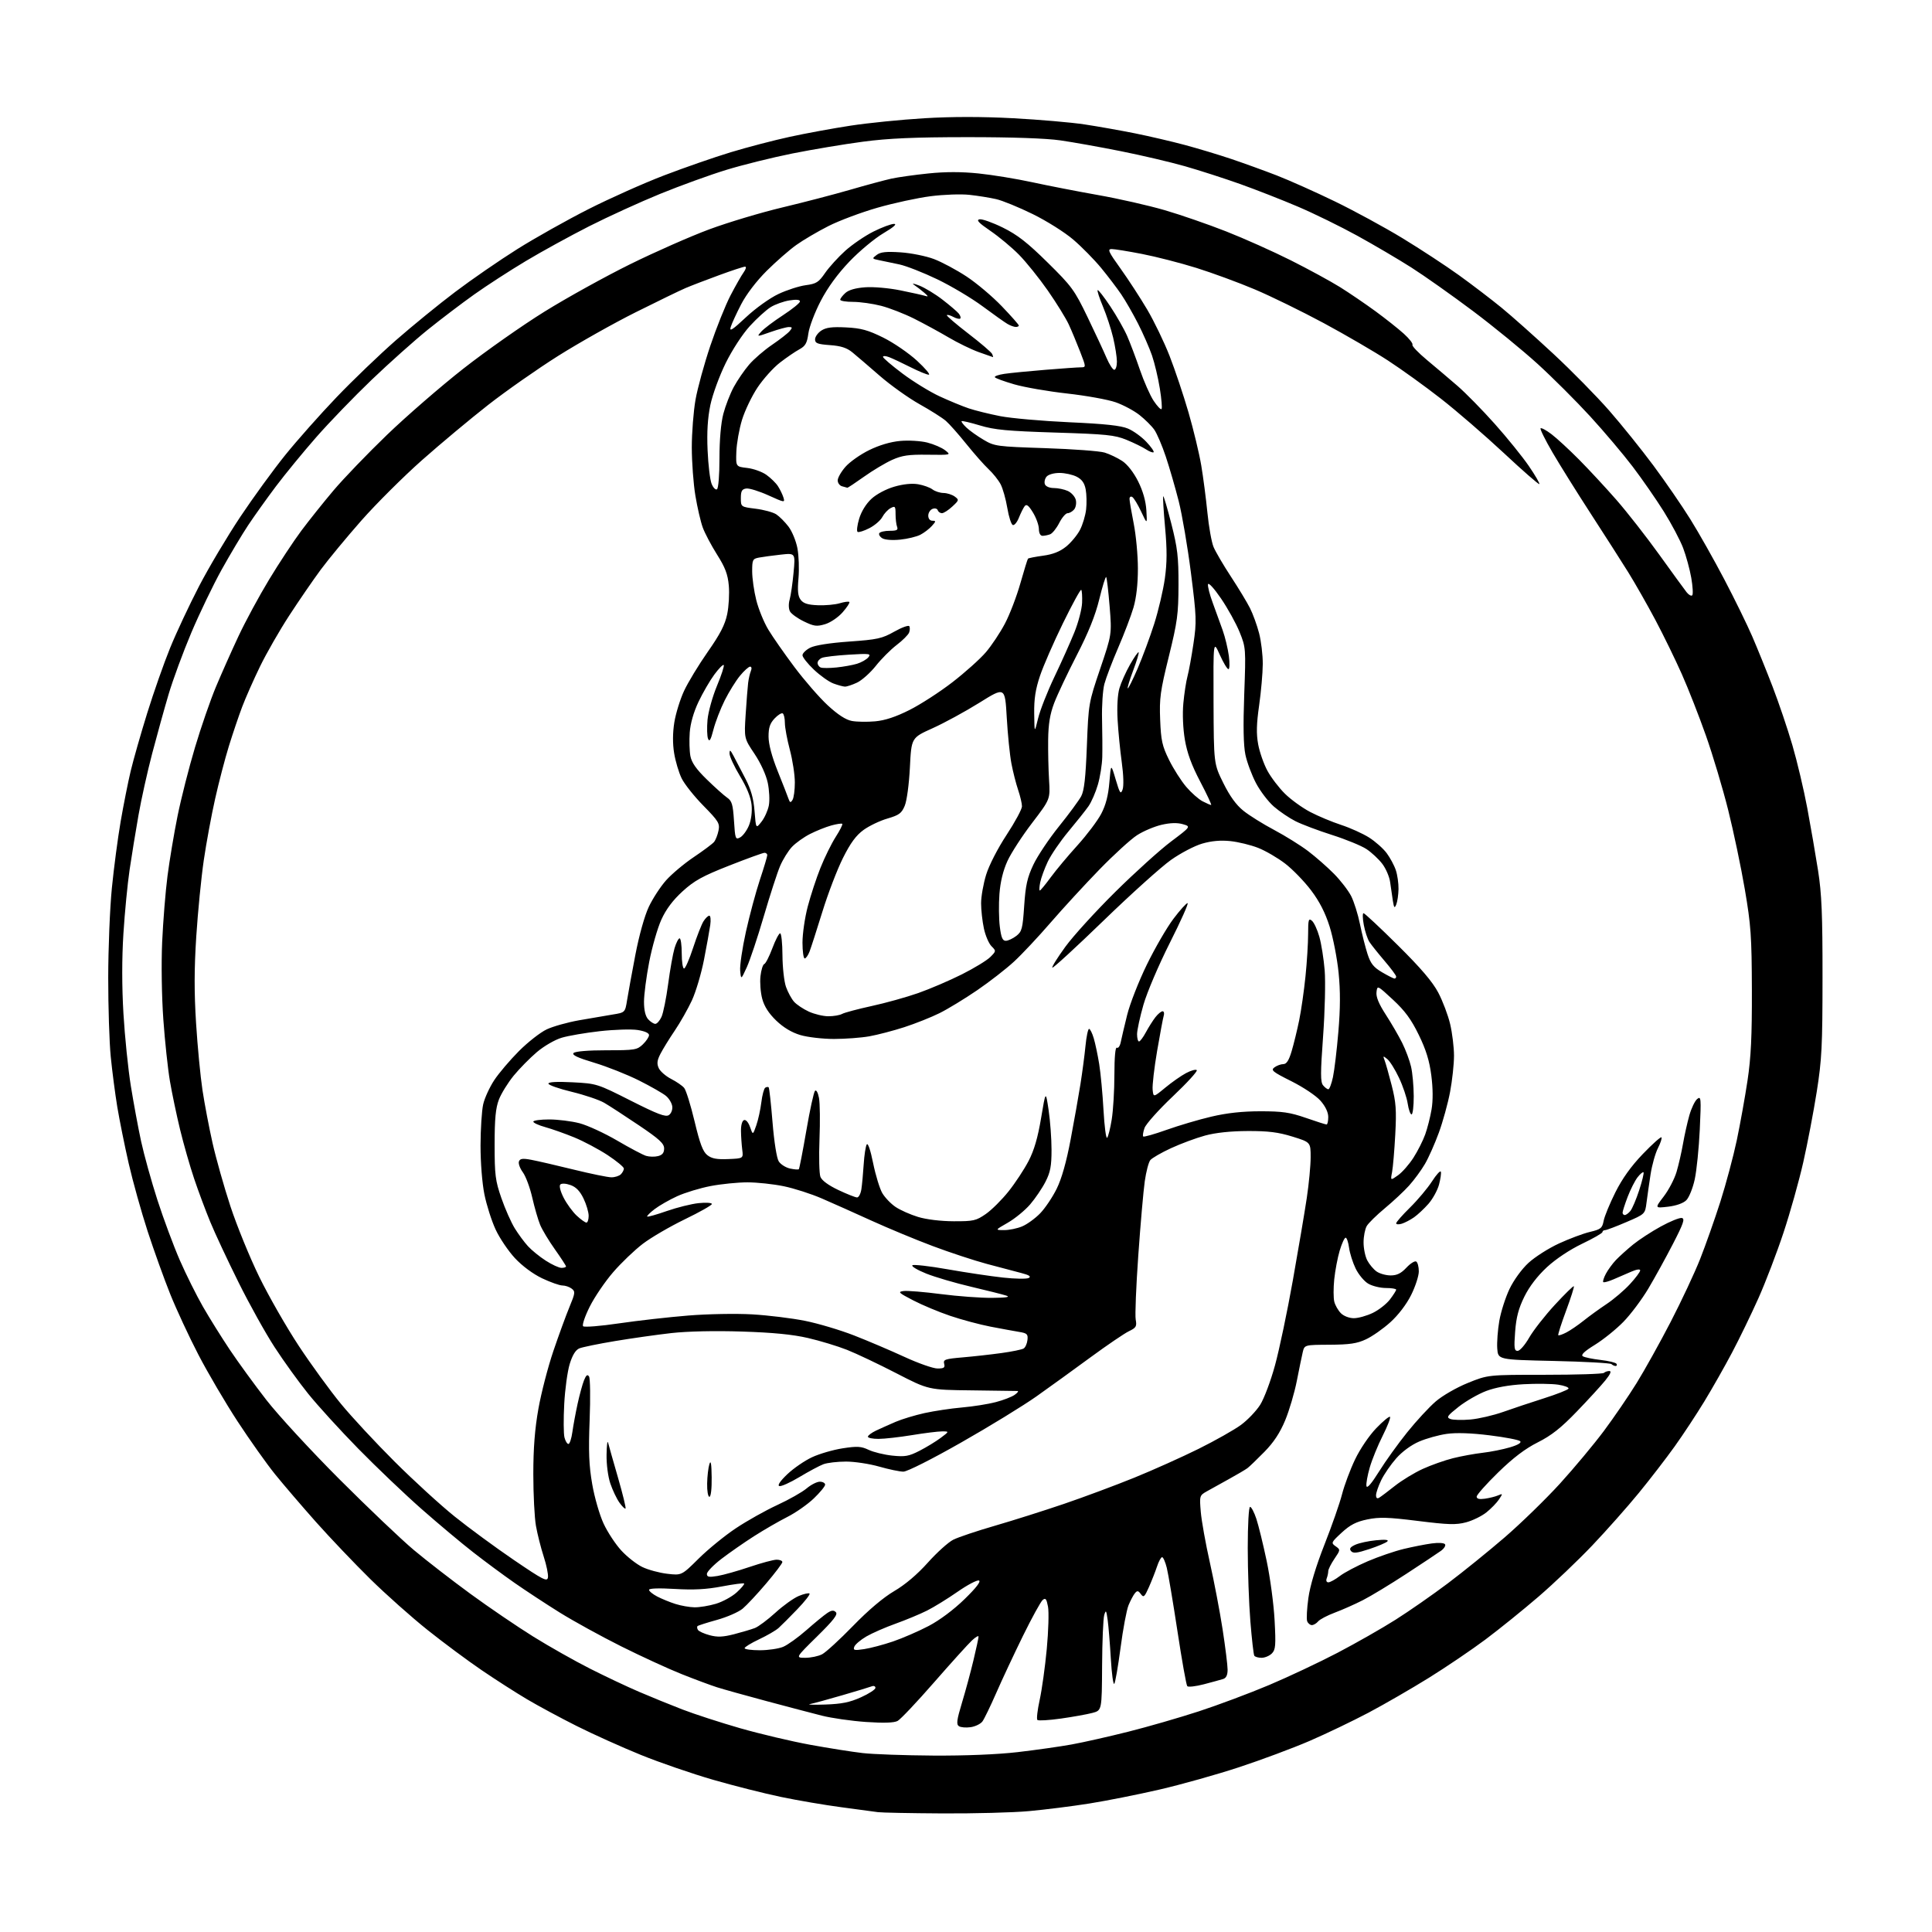 <?xml version="1.0" encoding="UTF-8" standalone="no"?>
<svg 
  version="1.1" 
  xmlns="http://www.w3.org/2000/svg" 
  xmlns:xlink="http://www.w3.org/1999/xlink" 
  xmlns:svg="http://www.w3.org/2000/svg"
  xmlns:rdf="http://www.w3.org/1999/02/22-rdf-syntax-ns#"
  xmlns:cc="http://creativecommons.org/ns#"
  xmlns:dc="http://purl.org/dc/elements/1.1/"
  viewBox="0 0 768 768"
  width="768"
  height="768"
>
<style>svg {background-color: white; }</style>"
<path stroke="none" fill="black" fill-rule="evenodd" d="M374.50,720.86C361.85,720.79 350.38,720.56 349.00,720.36C347.62,720.15 341.10,719.27 334.50,718.41C327.90,717.54 317.10,715.70 310.50,714.32C303.90,712.95 291.75,709.88 283.50,707.50C275.25,705.12 262.34,700.68 254.81,697.63C247.28,694.57 235.81,689.41 229.31,686.15C222.81,682.89 213.90,678.09 209.50,675.48C205.10,672.88 197.00,667.69 191.50,663.94C186.00,660.20 176.32,653.02 170.00,647.98C163.68,642.94 153.40,633.80 147.16,627.66C140.93,621.52 131.22,611.33 125.59,605.00C119.97,598.67 112.64,590.12 109.31,586.00C105.98,581.87 99.30,572.45 94.46,565.06C89.63,557.67 82.62,545.74 78.89,538.56C75.16,531.38 70.12,520.53 67.68,514.46C65.24,508.39 61.20,497.14 58.69,489.46C56.19,481.78 52.80,469.65 51.16,462.50C49.53,455.35 47.49,445.23 46.62,440.00C45.76,434.77 44.60,425.84 44.03,420.14C43.46,414.45 43.01,400.27 43.02,388.64C43.03,377.01 43.68,360.98 44.47,353.00C45.26,345.02 46.83,333.10 47.97,326.50C49.11,319.90 50.90,310.90 51.95,306.50C53.00,302.10 55.95,291.75 58.51,283.50C61.07,275.25 65.18,263.55 67.65,257.50C70.11,251.45 75.29,240.43 79.14,233.00C83.00,225.57 90.36,213.20 95.49,205.50C100.63,197.80 108.70,186.70 113.43,180.84C118.17,174.97 127.32,164.66 133.77,157.92C140.22,151.18 150.83,141.00 157.34,135.29C163.86,129.59 174.49,120.91 180.98,116.02C187.46,111.12 198.56,103.47 205.63,99.03C212.71,94.58 225.47,87.42 234.00,83.10C242.53,78.79 256.03,72.76 264.02,69.71C272.00,66.65 283.92,62.51 290.52,60.51C297.11,58.51 307.68,55.75 314.00,54.38C320.32,53.00 331.18,51.01 338.12,49.95C345.06,48.88 358.21,47.56 367.35,47.01C378.40,46.34 390.25,46.34 402.73,47.00C413.05,47.55 425.84,48.65 431.15,49.46C436.45,50.26 445.45,51.86 451.15,53.00C456.84,54.15 465.77,56.23 471.00,57.63C476.23,59.03 484.55,61.54 489.50,63.21C494.45,64.88 502.55,67.81 507.50,69.73C512.45,71.65 522.80,76.27 530.50,80.00C538.20,83.73 550.35,90.33 557.50,94.68C564.65,99.03 574.77,105.66 580.00,109.43C585.23,113.20 592.81,118.99 596.85,122.29C600.89,125.59 610.17,133.85 617.47,140.64C624.78,147.43 634.78,157.61 639.71,163.25C644.64,168.89 652.54,178.71 657.27,185.08C662.00,191.45 668.59,201.03 671.92,206.38C675.26,211.72 681.33,222.48 685.43,230.30C689.53,238.11 694.53,248.32 696.55,253.00C698.57,257.68 702.22,266.68 704.65,273.00C707.08,279.32 710.62,289.77 712.50,296.22C714.39,302.67 717.05,313.92 718.42,321.22C719.78,328.52 721.71,339.68 722.70,346.00C724.15,355.27 724.50,363.52 724.48,388.50C724.47,415.86 724.20,421.20 722.18,434.00C720.92,441.98 718.51,454.57 716.83,462.00C715.15,469.43 711.62,482.02 708.97,490.00C706.33,497.98 701.85,509.68 699.03,516.00C696.20,522.33 691.49,532.05 688.55,537.61C685.61,543.18 680.63,551.95 677.49,557.11C674.34,562.28 669.04,570.33 665.69,575.00C662.35,579.67 655.94,588.00 651.43,593.50C646.93,599.00 638.62,608.37 632.97,614.32C627.31,620.27 617.69,629.44 611.59,634.69C605.49,639.94 596.00,647.60 590.50,651.72C585.00,655.83 574.87,662.69 568.00,666.96C561.12,671.23 550.32,677.47 544.00,680.82C537.67,684.16 527.10,689.23 520.50,692.08C513.90,694.92 501.30,699.62 492.50,702.51C483.70,705.41 469.52,709.39 461.00,711.36C452.48,713.33 439.88,715.84 433.00,716.93C426.12,718.02 415.32,719.38 409.00,719.95C402.68,720.53 387.15,720.93 374.50,720.86zM371.01,697.87C383.68,697.95 396.47,697.43 404.51,696.50C411.65,695.67 421.32,694.30 426.00,693.45C430.68,692.60 440.80,690.32 448.50,688.38C456.20,686.45 468.80,682.81 476.50,680.30C484.20,677.79 496.80,673.07 504.50,669.82C512.20,666.57 524.46,660.79 531.75,656.98C539.04,653.16 549.39,647.27 554.75,643.87C560.11,640.48 569.45,633.98 575.50,629.43C581.55,624.88 591.77,616.61 598.21,611.06C604.64,605.50 614.51,595.90 620.13,589.73C625.75,583.55 633.60,574.14 637.58,568.81C641.55,563.48 647.40,554.93 650.57,549.81C653.74,544.69 659.83,533.75 664.10,525.50C668.37,517.25 673.64,506.00 675.82,500.50C677.99,495.00 681.61,484.75 683.86,477.72C686.10,470.68 689.05,459.66 690.41,453.22C691.76,446.77 693.68,436.10 694.67,429.50C696.05,420.34 696.45,411.81 696.40,393.50C696.33,372.15 696.02,367.73 693.59,353.50C692.09,344.70 689.11,330.51 686.97,321.96C684.83,313.41 680.86,300.14 678.15,292.46C675.44,284.78 671.13,273.77 668.56,268.00C666.00,262.23 661.28,252.55 658.07,246.50C654.86,240.45 649.99,231.90 647.26,227.50C644.52,223.10 637.83,212.64 632.39,204.26C626.95,195.88 620.11,184.92 617.18,179.91C614.26,174.90 612.11,170.56 612.40,170.26C612.70,169.96 614.65,171.01 616.72,172.58C618.80,174.15 623.73,178.70 627.68,182.68C631.63,186.66 638.32,193.88 642.55,198.71C646.78,203.55 654.45,213.35 659.59,220.50C664.73,227.65 669.62,234.37 670.46,235.43C671.29,236.49 672.30,237.04 672.69,236.65C673.08,236.26 672.90,233.14 672.31,229.72C671.71,226.30 670.25,220.95 669.07,217.84C667.89,214.73 664.44,208.21 661.39,203.34C658.35,198.48 652.78,190.45 649.02,185.50C645.26,180.55 637.65,171.55 632.11,165.50C626.56,159.45 617.19,150.09 611.26,144.69C605.34,139.30 593.75,129.82 585.50,123.63C577.25,117.44 566.23,109.65 561.00,106.32C555.77,103.00 546.10,97.31 539.50,93.68C532.90,90.05 522.33,84.87 516.00,82.17C509.68,79.47 499.32,75.42 493.00,73.16C486.68,70.91 476.77,67.72 471.00,66.07C465.23,64.43 453.75,61.73 445.50,60.09C437.25,58.44 426.45,56.51 421.50,55.80C415.80,54.98 402.24,54.51 384.50,54.52C363.41,54.53 353.17,54.98 343.00,56.33C335.57,57.31 322.98,59.42 315.00,61.01C307.02,62.61 295.20,65.54 288.72,67.53C282.24,69.51 270.39,73.81 262.38,77.08C254.37,80.35 241.67,86.15 234.16,89.96C226.65,93.78 215.32,99.99 209.00,103.78C202.68,107.56 193.46,113.53 188.51,117.05C183.57,120.56 175.25,126.88 170.01,131.10C164.78,135.32 154.78,144.25 147.78,150.94C140.79,157.64 130.85,167.93 125.70,173.81C120.54,179.69 113.33,188.49 109.66,193.36C106.00,198.24 101.02,205.21 98.60,208.86C96.18,212.51 91.45,220.44 88.09,226.48C84.74,232.53 79.32,243.78 76.06,251.48C72.80,259.19 68.73,270.23 67.02,276.00C65.31,281.77 62.38,292.35 60.50,299.50C58.62,306.65 56.17,317.68 55.06,324.00C53.94,330.32 52.36,340.07 51.53,345.66C50.70,351.25 49.59,362.69 49.06,371.10C48.43,380.98 48.44,392.22 49.07,402.94C49.61,412.05 50.93,425.01 52.02,431.75C53.11,438.49 54.94,448.38 56.10,453.73C57.26,459.08 60.17,469.55 62.57,477.01C64.98,484.47 68.99,495.25 71.48,500.96C73.98,506.67 78.12,514.98 80.67,519.42C83.22,523.87 88.02,531.55 91.32,536.50C94.63,541.45 101.18,550.45 105.88,556.50C110.58,562.55 123.67,576.75 134.96,588.05C146.26,599.35 159.55,612.00 164.51,616.16C169.47,620.32 179.58,628.15 186.98,633.56C194.38,638.97 205.64,646.62 211.98,650.57C218.33,654.52 228.50,660.26 234.59,663.34C240.68,666.42 249.45,670.56 254.08,672.54C258.71,674.53 266.42,677.67 271.21,679.52C275.99,681.37 286.34,684.73 294.20,686.99C302.06,689.24 314.56,692.20 321.99,693.56C329.42,694.92 338.88,696.41 343.00,696.88C347.12,697.35 359.73,697.80 371.01,697.87zM385.86,686.58C384.01,686.85 381.90,686.67 381.17,686.18C380.10,685.46 380.33,683.70 382.39,676.89C383.79,672.28 385.85,664.67 386.96,660.00C388.08,655.33 388.99,651.08 388.99,650.58C389.00,650.07 387.82,650.74 386.39,652.08C384.95,653.41 378.17,660.91 371.33,668.74C364.49,676.58 357.96,683.49 356.81,684.10C355.39,684.86 351.35,684.99 344.24,684.51C338.47,684.11 330.55,682.98 326.63,681.98C322.71,680.99 312.75,678.37 304.50,676.16C296.25,673.95 287.48,671.50 285.00,670.71C282.52,669.92 276.23,667.58 271.00,665.50C265.77,663.42 254.97,658.46 247.00,654.48C239.03,650.50 228.00,644.43 222.50,641.01C217.00,637.58 208.90,632.26 204.50,629.19C200.10,626.12 192.71,620.66 188.09,617.05C183.46,613.45 174.23,605.72 167.59,599.87C160.94,594.02 149.61,583.22 142.41,575.87C135.21,568.52 126.25,558.69 122.50,554.02C118.74,549.36 112.74,541.04 109.16,535.52C105.57,530.01 99.12,518.42 94.83,509.77C90.53,501.12 85.47,490.32 83.60,485.77C81.72,481.22 78.82,473.45 77.16,468.50C75.49,463.55 72.98,454.77 71.58,449.00C70.18,443.23 68.37,434.58 67.55,429.78C66.73,424.99 65.55,413.96 64.93,405.28C64.28,396.22 64.08,383.11 64.46,374.50C64.83,366.25 65.78,354.43 66.58,348.24C67.38,342.04 69.18,331.28 70.59,324.32C72.00,317.36 75.12,305.10 77.52,297.08C79.91,289.06 83.66,278.23 85.85,273.00C88.04,267.77 92.07,258.72 94.81,252.88C97.55,247.03 103.02,236.91 106.98,230.38C110.93,223.84 116.69,215.12 119.76,211.00C122.84,206.88 128.61,199.65 132.59,194.94C136.57,190.23 146.14,180.28 153.86,172.84C161.59,165.40 175.25,153.56 184.21,146.53C193.18,139.50 207.71,129.29 216.51,123.84C225.30,118.38 240.60,109.92 250.50,105.03C260.40,100.15 274.57,93.90 282.00,91.15C289.43,88.40 302.48,84.49 311.00,82.46C319.52,80.43 331.68,77.26 338.00,75.42C344.32,73.58 351.66,71.61 354.30,71.02C356.95,70.44 363.58,69.51 369.05,68.95C375.83,68.25 382.18,68.25 388.98,68.95C394.47,69.51 404.03,71.08 410.23,72.42C416.43,73.77 428.23,76.07 436.47,77.53C444.70,78.98 456.62,81.69 462.97,83.54C469.31,85.39 480.33,89.20 487.46,92.01C494.58,94.81 506.14,99.98 513.13,103.49C520.12,107.00 528.91,111.79 532.67,114.13C536.43,116.48 542.77,120.80 546.78,123.73C550.78,126.66 555.84,130.67 558.02,132.64C560.20,134.61 561.75,136.59 561.47,137.05C561.18,137.51 563.78,140.23 567.23,143.10C570.68,145.97 576.15,150.61 579.39,153.41C582.62,156.21 589.29,163.00 594.19,168.50C599.10,174.00 605.19,181.53 607.73,185.24C610.27,188.95 612.15,192.19 611.91,192.43C611.67,192.67 605.30,187.11 597.77,180.07C590.23,173.04 578.99,163.32 572.78,158.48C566.58,153.63 557.10,146.80 551.72,143.30C546.34,139.79 534.86,133.11 526.22,128.45C517.57,123.80 505.24,117.76 498.82,115.05C492.39,112.33 481.93,108.49 475.58,106.50C469.22,104.52 459.50,102.02 453.97,100.95C448.45,99.88 443.01,99.00 441.89,99.00C440.14,99.00 440.64,100.10 445.42,106.75C448.47,111.01 453.24,118.33 456.00,123.00C458.76,127.67 462.78,136.00 464.93,141.50C467.08,147.00 470.47,157.11 472.46,163.98C474.45,170.84 476.72,180.29 477.51,184.98C478.30,189.66 479.40,198.12 479.96,203.76C480.52,209.40 481.62,215.56 482.41,217.44C483.20,219.32 486.29,224.61 489.29,229.18C492.29,233.76 495.71,239.40 496.88,241.72C498.05,244.04 499.68,248.52 500.50,251.68C501.33,254.84 501.99,260.36 501.97,263.96C501.95,267.56 501.30,274.94 500.53,280.37C499.47,287.77 499.37,291.66 500.14,295.87C500.71,298.97 502.36,303.69 503.81,306.37C505.27,309.06 508.40,313.17 510.78,315.51C513.16,317.86 517.67,321.12 520.80,322.76C523.94,324.41 529.47,326.72 533.11,327.91C536.74,329.10 541.75,331.36 544.23,332.93C546.71,334.50 549.86,337.30 551.23,339.14C552.60,340.99 554.24,344.03 554.86,345.90C555.49,347.77 555.97,351.14 555.93,353.40C555.89,355.65 555.49,358.40 555.05,359.50C554.36,361.20 554.15,360.98 553.67,358.00C553.36,356.07 552.88,352.77 552.60,350.66C552.32,348.54 550.91,345.26 549.47,343.37C548.02,341.47 545.19,338.84 543.17,337.51C541.15,336.18 535.00,333.66 529.50,331.91C524.00,330.16 517.48,327.70 515.00,326.45C512.52,325.20 508.67,322.60 506.43,320.66C504.19,318.73 500.98,314.53 499.29,311.33C497.60,308.12 495.70,303.03 495.07,300.02C494.29,296.28 494.14,288.62 494.60,276.02C495.27,257.79 495.24,257.40 492.77,251.29C491.39,247.87 488.06,241.85 485.38,237.92C482.60,233.85 480.37,231.42 480.20,232.27C480.03,233.09 480.88,236.40 482.08,239.63C483.27,242.86 485.05,247.75 486.02,250.50C487.00,253.25 488.11,257.86 488.49,260.75C488.87,263.64 488.80,266.00 488.32,266.00C487.84,266.00 486.29,263.41 484.87,260.25C482.30,254.50 482.30,254.50 482.40,279.05C482.50,303.61 482.50,303.61 486.29,311.27C488.87,316.49 491.41,320.00 494.29,322.30C496.60,324.16 502.10,327.59 506.50,329.92C510.90,332.26 516.97,336.04 520.00,338.33C523.02,340.63 527.65,344.68 530.28,347.35C532.91,350.01 535.98,354.00 537.11,356.21C538.23,358.42 539.81,363.43 540.61,367.36C541.41,371.29 542.77,376.64 543.62,379.26C544.86,383.07 546.01,384.51 549.42,386.51C551.76,387.88 553.97,389.00 554.34,389.00C554.70,389.00 555.00,388.64 555.00,388.19C555.00,387.74 552.92,384.94 550.37,381.96C547.82,378.97 545.12,375.59 544.37,374.45C543.62,373.30 542.61,370.26 542.13,367.68C541.65,365.11 541.60,363.00 542.02,363.00C542.44,363.00 548.58,368.74 555.65,375.75C564.81,384.82 569.45,390.26 571.74,394.59C573.50,397.94 575.63,403.57 576.46,407.09C577.29,410.62 577.98,416.26 577.99,419.64C577.99,423.02 577.29,429.50 576.43,434.05C575.57,438.60 573.56,445.90 571.96,450.27C570.36,454.65 567.87,460.26 566.41,462.74C564.96,465.22 562.13,469.07 560.13,471.29C558.14,473.51 553.80,477.56 550.50,480.30C547.20,483.04 543.95,486.23 543.29,487.39C542.62,488.55 542.05,491.43 542.04,493.80C542.02,496.16 542.67,499.40 543.49,500.99C544.32,502.58 545.99,504.58 547.22,505.44C548.44,506.30 550.96,507.00 552.82,507.00C555.30,507.00 556.96,506.18 559.07,503.92C560.65,502.23 562.41,501.13 562.97,501.48C563.54,501.83 564.00,503.59 564.00,505.40C564.00,507.20 562.62,511.43 560.94,514.80C559.10,518.50 555.83,522.78 552.69,525.61C549.84,528.19 545.48,531.25 543.00,532.40C539.41,534.08 536.49,534.51 528.52,534.55C518.55,534.60 518.55,534.60 517.85,537.55C517.47,539.17 516.41,544.33 515.49,549.00C514.57,553.67 512.50,560.70 510.88,564.60C508.83,569.54 506.33,573.35 502.65,577.10C499.74,580.07 496.69,583.00 495.87,583.62C495.04,584.23 491.70,586.20 488.43,588.00C485.17,589.79 481.21,591.99 479.64,592.88C476.85,594.46 476.79,594.65 477.33,601.00C477.63,604.58 479.26,613.65 480.95,621.17C482.63,628.68 484.91,640.61 486.00,647.67C487.09,654.73 487.98,661.93 487.99,663.68C488.00,665.86 487.44,667.04 486.22,667.43C485.24,667.74 481.79,668.68 478.55,669.53C475.31,670.37 472.35,670.71 471.96,670.28C471.57,669.85 469.82,660.05 468.07,648.50C466.31,636.95 464.40,625.59 463.82,623.25C463.24,620.91 462.40,619.00 461.96,619.00C461.52,619.00 460.61,620.66 459.94,622.69C459.27,624.72 457.82,628.40 456.73,630.87C454.97,634.85 454.60,635.17 453.50,633.67C452.48,632.28 452.07,632.21 451.15,633.32C450.54,634.05 449.40,636.19 448.62,638.08C447.84,639.96 446.41,647.58 445.44,655.00C444.46,662.42 443.34,668.88 442.94,669.35C442.53,669.81 441.92,665.31 441.57,659.35C441.22,653.38 440.66,646.48 440.32,644.00C439.77,640.05 439.61,639.81 438.95,642.00C438.54,643.38 438.15,652.47 438.10,662.21C438.00,679.92 438.00,679.92 434.25,680.91C432.19,681.46 426.58,682.47 421.78,683.15C416.98,683.83 412.75,684.08 412.37,683.71C412.00,683.33 412.41,679.74 413.29,675.73C414.17,671.71 415.44,662.60 416.11,655.47C416.77,648.33 417.00,640.78 416.60,638.68C416.01,635.55 415.63,635.07 414.49,636.01C413.72,636.65 410.18,643.09 406.62,650.33C403.07,657.58 398.29,667.77 396.01,673.00C393.72,678.23 391.26,683.31 390.53,684.30C389.81,685.28 387.70,686.31 385.86,686.58zM328.00,677.58C334.58,677.36 337.80,676.71 342.25,674.70C345.41,673.28 348.00,671.59 348.00,670.95C348.00,670.31 347.36,670.03 346.57,670.33C345.79,670.64 340.50,672.24 334.82,673.89C329.14,675.55 323.38,677.12 322.00,677.39C320.62,677.65 323.32,677.74 328.00,677.58zM320.14,659.00C322.32,659.00 325.31,658.37 326.80,657.60C328.28,656.83 333.82,651.75 339.11,646.31C345.21,640.03 351.18,634.99 355.49,632.47C359.82,629.94 364.62,625.87 368.82,621.18C372.43,617.14 376.99,613.04 378.94,612.06C380.90,611.07 388.35,608.57 395.50,606.50C402.65,604.43 414.99,600.52 422.93,597.82C430.86,595.12 443.46,590.42 450.93,587.39C458.39,584.36 469.90,579.19 476.50,575.92C483.10,572.64 490.66,568.37 493.30,566.43C495.94,564.49 499.37,560.90 500.93,558.45C502.48,556.01 505.14,548.94 506.83,542.75C508.53,536.56 511.72,521.37 513.92,508.99C516.12,496.61 518.62,481.88 519.46,476.25C520.31,470.62 521.00,463.32 521.00,460.04C521.00,454.06 521.00,454.06 513.75,451.81C508.12,450.07 504.15,449.57 496.00,449.60C489.19,449.63 483.21,450.26 479.00,451.41C475.43,452.38 469.35,454.64 465.50,456.42C461.65,458.20 457.95,460.33 457.27,461.16C456.59,461.98 455.60,465.77 455.06,469.58C454.52,473.38 453.36,486.62 452.49,499.00C451.61,511.38 451.15,522.88 451.46,524.56C451.95,527.26 451.64,527.80 448.76,529.18C446.97,530.04 440.10,534.71 433.50,539.55C426.90,544.40 417.23,551.39 412.00,555.09C406.77,558.78 393.33,567.03 382.11,573.40C370.43,580.05 360.61,585.00 359.11,585.00C357.67,585.00 353.35,584.10 349.50,583.00C345.65,581.90 339.72,581.00 336.32,581.00C332.91,581.00 328.86,581.47 327.32,582.05C325.77,582.63 321.48,584.93 317.78,587.15C314.09,589.37 310.49,590.98 309.78,590.73C308.97,590.44 310.16,588.70 313.00,586.00C315.48,583.65 319.89,580.62 322.82,579.26C325.74,577.90 331.21,576.31 334.97,575.73C340.77,574.83 342.33,574.93 345.31,576.34C347.25,577.26 351.48,578.29 354.71,578.63C359.77,579.16 361.28,578.89 365.54,576.70C368.27,575.30 372.05,573.00 373.94,571.58C377.39,569.00 377.39,569.00 374.44,569.00C372.82,569.01 367.45,569.67 362.50,570.49C357.55,571.30 351.59,571.97 349.25,571.98C346.91,571.99 345.00,571.60 345.00,571.11C345.00,570.63 346.46,569.53 348.25,568.68C350.04,567.84 353.54,566.27 356.03,565.20C358.52,564.13 363.69,562.57 367.53,561.72C371.36,560.88 378.07,559.87 382.43,559.49C386.80,559.11 392.80,558.16 395.78,557.38C398.76,556.61 402.16,555.30 403.32,554.49C404.49,553.67 405.01,552.98 404.47,552.94C403.94,552.91 395.76,552.80 386.31,552.69C369.12,552.50 369.12,552.50 356.31,545.89C349.26,542.25 340.43,538.06 336.69,536.58C332.94,535.10 325.96,532.98 321.19,531.88C315.11,530.47 307.23,529.70 294.95,529.31C284.20,528.96 273.36,529.20 266.95,529.91C261.20,530.56 251.10,531.99 244.50,533.09C237.90,534.19 231.51,535.50 230.30,536.00C228.82,536.62 227.57,538.63 226.47,542.20C225.58,545.12 224.59,552.29 224.29,558.14C223.98,563.99 224.02,569.95 224.38,571.39C224.74,572.82 225.45,574.00 225.96,574.00C226.46,574.00 227.17,571.86 227.53,569.25C227.89,566.64 228.83,561.58 229.61,558.00C230.39,554.42 231.54,550.23 232.16,548.68C233.00,546.60 233.52,546.21 234.15,547.18C234.63,547.91 234.73,555.70 234.39,564.50C233.90,577.09 234.12,582.52 235.42,590.00C236.32,595.23 238.36,602.28 239.95,605.68C241.53,609.08 244.70,613.89 247.00,616.38C249.29,618.87 253.04,621.81 255.33,622.91C257.62,624.02 262.08,625.23 265.23,625.60C270.96,626.27 270.96,626.27 277.73,619.56C281.45,615.87 288.10,610.45 292.50,607.52C296.90,604.58 304.32,600.42 309.00,598.26C313.68,596.10 318.91,593.13 320.64,591.67C322.37,590.20 324.74,589.00 325.89,589.00C327.05,589.00 328.00,589.53 328.00,590.17C328.00,590.82 325.97,593.29 323.49,595.66C321.02,598.03 316.27,601.35 312.94,603.03C309.61,604.71 303.65,608.16 299.69,610.69C295.74,613.22 289.91,617.28 286.75,619.70C283.59,622.13 281.00,624.81 281.00,625.65C281.00,626.89 281.79,627.04 285.25,626.47C287.59,626.08 293.32,624.46 297.99,622.88C302.66,621.30 307.50,620.00 308.74,620.00C309.98,620.00 311.00,620.43 311.00,620.94C311.00,621.46 308.11,625.29 304.58,629.44C301.06,633.59 296.86,638.09 295.25,639.44C293.64,640.80 289.04,642.81 285.02,643.93C281.00,645.04 277.51,646.16 277.26,646.41C277.01,646.66 277.09,647.33 277.44,647.91C277.80,648.48 279.88,649.43 282.08,650.02C285.17,650.85 287.37,650.76 291.79,649.63C294.93,648.82 298.65,647.71 300.07,647.17C301.48,646.63 305.14,643.89 308.22,641.09C311.29,638.28 315.47,635.28 317.51,634.43C319.55,633.58 321.48,633.15 321.80,633.47C322.12,633.79 319.93,636.59 316.94,639.70C313.95,642.81 310.60,646.16 309.50,647.15C308.40,648.14 304.91,650.16 301.75,651.65C298.59,653.14 296.00,654.72 296.00,655.18C296.00,655.63 298.71,656.00 302.03,656.00C305.35,656.00 309.52,655.39 311.31,654.64C313.09,653.90 317.24,650.92 320.53,648.03C323.81,645.14 327.54,642.08 328.80,641.24C330.55,640.07 331.38,639.98 332.26,640.86C333.15,641.75 331.35,644.07 324.80,650.51C316.18,659.00 316.18,659.00 320.14,659.00zM501.49,659.00C500.18,659.00 498.88,658.62 498.60,658.16C498.31,657.70 497.61,651.56 497.04,644.51C496.47,637.47 496.00,624.35 496.00,615.35C496.00,606.07 496.40,599.00 496.92,599.00C497.43,599.00 498.55,601.14 499.42,603.75C500.28,606.36 502.13,613.90 503.52,620.50C504.91,627.10 506.33,637.69 506.67,644.04C507.21,654.12 507.07,655.79 505.57,657.29C504.63,658.23 502.79,659.00 501.49,659.00zM343.50,655.55C345.98,655.18 351.15,653.81 354.98,652.51C358.81,651.20 365.20,648.43 369.18,646.34C373.58,644.03 379.17,639.84 383.45,635.66C388.07,631.16 390.03,628.61 389.15,628.28C388.41,628.00 384.59,630.01 380.65,632.75C376.72,635.49 371.25,638.86 368.50,640.24C365.75,641.62 360.12,643.96 356.00,645.44C351.88,646.91 346.64,649.21 344.37,650.53C342.09,651.86 339.95,653.69 339.60,654.59C339.06,656.02 339.56,656.14 343.50,655.55zM521.48,646.00C520.79,646.00 519.95,645.31 519.62,644.46C519.30,643.61 519.51,639.46 520.10,635.23C520.78,630.32 523.10,622.64 526.49,614.01C529.42,606.58 532.57,597.57 533.48,594.00C534.40,590.42 536.72,584.20 538.65,580.17C540.64,576.00 544.28,570.63 547.07,567.74C549.77,564.94 552.24,562.90 552.55,563.22C552.87,563.54 551.56,566.91 549.65,570.71C547.73,574.51 545.42,580.18 544.51,583.31C543.60,586.45 543.00,589.78 543.19,590.73C543.40,591.84 545.15,589.82 548.18,584.97C550.74,580.86 555.79,573.83 559.40,569.35C563.00,564.86 568.10,559.35 570.73,557.09C573.40,554.79 579.01,551.56 583.50,549.74C591.50,546.50 591.50,546.50 614.16,546.50C626.62,546.50 637.16,546.16 637.58,545.75C637.99,545.34 638.97,545.00 639.75,545.00C640.69,545.00 640.14,546.27 638.13,548.75C636.46,550.81 631.36,556.38 626.80,561.11C620.53,567.62 616.74,570.62 611.29,573.36C606.26,575.89 601.51,579.50 595.54,585.32C590.84,589.90 587.00,594.23 587.00,594.93C587.00,595.81 588.03,596.07 590.25,595.76C592.04,595.51 594.40,594.92 595.50,594.45C597.41,593.64 597.43,593.70 595.89,596.02C595.01,597.36 592.76,599.68 590.89,601.18C589.03,602.68 585.37,604.46 582.77,605.15C578.80,606.20 575.72,606.11 563.65,604.60C551.69,603.11 548.29,603.01 543.50,604.00C539.10,604.91 536.71,606.15 533.35,609.24C529.14,613.13 529.04,613.34 530.94,614.67C532.88,616.03 532.87,616.10 530.45,619.66C529.10,621.65 528.00,623.85 528.00,624.56C528.00,625.26 527.73,626.55 527.39,627.42C527.04,628.35 527.31,629.00 528.05,629.00C528.74,629.00 530.80,627.87 532.62,626.48C534.43,625.09 539.43,622.46 543.71,620.62C548.00,618.79 554.42,616.59 558.00,615.73C561.58,614.87 566.60,613.88 569.16,613.54C571.87,613.17 574.08,613.32 574.43,613.89C574.77,614.43 574.02,615.61 572.77,616.50C571.52,617.40 565.33,621.52 559.00,625.65C552.67,629.79 544.91,634.49 541.75,636.10C538.59,637.71 533.57,639.94 530.59,641.05C527.62,642.16 524.64,643.73 523.97,644.54C523.30,645.34 522.18,646.00 521.48,646.00zM276.07,638.93C278.03,638.97 281.86,638.34 284.57,637.53C287.28,636.72 291.01,634.68 292.87,632.98C294.72,631.29 296.04,629.71 295.80,629.47C295.57,629.23 291.58,629.76 286.94,630.64C280.80,631.81 275.70,632.08 268.25,631.63C261.91,631.25 258.00,631.39 258.00,631.98C258.00,632.51 259.46,633.71 261.25,634.64C263.04,635.57 266.30,636.91 268.50,637.60C270.70,638.30 274.11,638.90 276.07,638.93zM217.82,627.03C218.00,625.89 217.24,622.15 216.12,618.72C215.01,615.30 213.63,609.83 213.05,606.57C212.47,603.30 212.00,594.04 212.00,585.99C212.00,575.65 212.60,567.99 214.04,559.92C215.16,553.64 217.84,543.33 219.99,537.00C222.14,530.67 225.02,522.80 226.39,519.50C228.67,514.01 228.74,513.39 227.25,512.25C226.35,511.56 224.69,511.00 223.56,511.00C222.43,511.00 218.80,509.71 215.50,508.15C211.86,506.41 207.61,503.26 204.68,500.12C202.04,497.27 198.58,492.15 197.00,488.72C195.41,485.30 193.42,479.03 192.56,474.79C191.66,470.33 191.01,462.12 191.02,455.29C191.04,448.81 191.51,441.48 192.07,439.00C192.63,436.52 194.61,432.20 196.47,429.38C198.32,426.57 202.76,421.36 206.32,417.79C209.88,414.23 214.83,410.36 217.33,409.19C219.82,408.01 225.61,406.39 230.18,405.58C234.76,404.77 240.75,403.75 243.50,403.30C248.49,402.50 248.49,402.50 249.29,397.50C249.73,394.75 251.21,386.65 252.58,379.50C254.05,371.85 256.23,364.03 257.90,360.50C259.45,357.20 262.55,352.45 264.78,349.94C267.02,347.43 271.96,343.28 275.76,340.73C279.57,338.17 283.20,335.46 283.84,334.70C284.47,333.93 285.27,331.90 285.62,330.17C286.19,327.32 285.64,326.43 279.60,320.27C275.94,316.55 272.04,311.64 270.94,309.36C269.84,307.09 268.50,302.60 267.98,299.39C267.36,295.59 267.39,291.33 268.05,287.18C268.61,283.67 270.35,278.03 271.92,274.65C273.49,271.27 277.73,264.28 281.34,259.12C286.26,252.10 288.21,248.33 289.07,244.14C289.71,241.06 290.00,235.95 289.71,232.78C289.31,228.28 288.28,225.57 285.01,220.41C282.72,216.77 280.16,211.93 279.34,209.65C278.51,207.37 277.20,201.68 276.42,197.00C275.64,192.32 275.01,183.72 275.00,177.88C275.00,172.04 275.67,163.49 276.48,158.88C277.30,154.27 279.94,144.65 282.35,137.49C284.76,130.34 288.37,121.34 290.36,117.49C292.36,113.65 294.73,109.49 295.62,108.25C296.53,106.99 296.77,106.00 296.17,106.00C295.58,106.00 290.91,107.53 285.80,109.41C280.68,111.28 274.70,113.58 272.50,114.52C270.30,115.46 261.38,119.78 252.69,124.13C243.99,128.47 230.11,136.29 221.85,141.49C213.59,146.70 201.06,155.48 194.00,161.00C186.95,166.52 175.12,176.39 167.73,182.94C160.34,189.49 149.52,200.27 143.68,206.89C137.84,213.52 130.56,222.32 127.51,226.44C124.46,230.57 118.83,238.76 115.00,244.65C111.16,250.54 105.94,259.64 103.39,264.88C100.84,270.12 97.64,277.35 96.28,280.95C94.91,284.55 92.53,291.60 90.98,296.60C89.43,301.61 86.97,311.04 85.51,317.57C84.04,324.10 82.01,335.08 81.00,341.99C79.99,348.89 78.65,362.50 78.02,372.23C77.19,385.08 77.17,394.51 77.94,406.71C78.52,415.94 79.67,427.94 80.49,433.36C81.31,438.78 83.11,448.23 84.49,454.36C85.87,460.49 89.06,471.80 91.59,479.50C94.12,487.20 99.26,499.80 103.02,507.50C106.78,515.20 113.87,527.58 118.76,535.00C123.66,542.42 131.19,552.77 135.49,558.00C139.78,563.23 149.42,573.60 156.90,581.05C164.38,588.51 175.09,598.30 180.71,602.82C186.33,607.34 196.90,615.10 204.21,620.08C215.98,628.09 217.54,628.88 217.82,627.03zM544.30,615.79C539.38,617.41 537.89,617.57 537.06,616.57C536.28,615.64 536.72,614.99 538.76,614.06C540.27,613.37 543.98,612.57 547.00,612.28C550.65,611.92 552.16,612.08 551.50,612.74C550.95,613.29 547.71,614.66 544.30,615.79zM248.66,599.68C248.42,599.92 247.32,598.85 246.23,597.31C245.13,595.76 243.51,592.35 242.62,589.72C241.69,586.97 241.05,582.07 241.12,578.22C241.18,574.52 241.45,572.40 241.73,573.50C242.00,574.60 243.77,580.84 245.66,587.37C247.55,593.90 248.90,599.43 248.66,599.68zM548.25,595.36C548.94,594.95 551.75,592.83 554.50,590.65C557.25,588.47 562.23,585.44 565.56,583.92C568.89,582.40 574.29,580.49 577.56,579.67C580.83,578.85 586.13,577.88 589.35,577.51C592.58,577.14 597.47,576.16 600.23,575.34C603.41,574.40 604.90,573.50 604.30,572.90C603.77,572.37 598.29,571.32 592.11,570.56C584.80,569.65 578.86,569.45 575.10,569.99C571.93,570.43 566.99,571.81 564.13,573.04C561.00,574.38 557.36,577.05 555.01,579.73C552.86,582.17 550.17,586.08 549.05,588.40C547.92,590.73 547.00,593.42 547.00,594.37C547.00,595.51 547.44,595.85 548.25,595.36zM282.00,595.00C281.45,595.00 281.04,592.65 281.10,589.75C281.15,586.86 281.56,583.38 282.00,582.00C282.56,580.25 282.83,581.84 282.90,587.25C282.96,591.82 282.59,595.00 282.00,595.00zM584.50,564.28C587.80,563.99 593.65,562.63 597.50,561.27C601.35,559.90 608.65,557.47 613.71,555.86C618.78,554.25 623.18,552.53 623.48,552.03C623.79,551.53 621.95,550.82 619.41,550.43C616.86,550.05 610.66,549.97 605.64,550.25C599.73,550.58 594.47,551.54 590.75,552.95C587.58,554.16 582.66,556.99 579.81,559.24C575.27,562.83 574.87,563.43 576.56,564.08C577.63,564.48 581.20,564.57 584.50,564.28zM372.66,544.00C375.25,544.00 375.73,543.67 375.32,542.13C374.88,540.45 375.66,540.18 382.67,539.58C386.97,539.21 393.92,538.44 398.09,537.86C402.26,537.29 406.23,536.47 406.91,536.05C407.59,535.64 408.27,534.11 408.43,532.67C408.69,530.35 408.29,529.97 405.11,529.45C403.12,529.12 398.00,528.18 393.73,527.36C389.46,526.53 382.26,524.61 377.73,523.07C373.20,521.54 366.57,518.77 363.00,516.91C357.14,513.87 356.77,513.51 359.26,513.20C360.78,513.02 367.46,513.57 374.10,514.43C380.75,515.29 389.85,515.96 394.34,515.92C400.06,515.87 401.75,515.60 400.00,515.02C398.62,514.57 392.33,512.98 386.02,511.50C379.70,510.02 371.68,507.66 368.20,506.27C364.72,504.87 362.23,503.40 362.68,502.98C363.13,502.57 369.43,503.28 376.67,504.56C383.92,505.84 393.82,507.32 398.67,507.85C403.53,508.39 408.15,508.45 408.95,508.01C409.99,507.42 409.13,506.86 405.96,506.04C403.51,505.40 397.35,503.77 392.27,502.42C387.20,501.06 377.53,497.87 370.77,495.33C364.02,492.80 353.10,488.26 346.50,485.26C339.90,482.25 331.03,478.29 326.78,476.45C322.54,474.60 315.69,472.40 311.57,471.55C307.46,470.70 300.95,470.00 297.13,470.00C293.31,470.00 286.72,470.66 282.49,471.47C278.27,472.28 272.29,474.10 269.20,475.51C266.11,476.92 262.07,479.23 260.23,480.64C258.38,482.05 257.05,483.38 257.27,483.60C257.48,483.82 261.00,482.83 265.08,481.40C269.16,479.98 274.86,478.56 277.75,478.26C280.64,477.96 282.99,478.12 282.98,478.61C282.97,479.10 278.13,481.84 272.23,484.69C266.33,487.55 258.81,491.93 255.53,494.43C252.25,496.93 246.94,502.01 243.74,505.72C240.53,509.43 236.34,515.59 234.43,519.41C232.52,523.23 231.33,526.73 231.80,527.20C232.26,527.66 238.71,527.15 246.13,526.05C253.54,524.96 265.89,523.57 273.56,522.95C281.31,522.32 292.60,522.11 299.00,522.48C305.32,522.85 314.77,524.00 320.00,525.05C325.23,526.10 334.00,528.71 339.50,530.86C345.00,533.00 354.00,536.84 359.50,539.37C365.00,541.91 370.92,543.99 372.66,544.00zM642.23,543.00C641.73,543.00 641.00,542.66 640.58,542.25C640.17,541.84 629.86,541.27 617.67,541.00C595.50,540.50 595.50,540.50 595.18,536.05C595.01,533.60 595.38,528.65 596.00,525.05C596.63,521.45 598.45,515.75 600.05,512.39C601.74,508.86 604.91,504.49 607.58,502.03C610.12,499.69 615.56,496.22 619.68,494.32C623.80,492.42 629.35,490.34 632.01,489.71C636.35,488.68 636.92,488.22 637.47,485.32C637.80,483.54 639.90,478.44 642.13,473.98C644.88,468.48 648.39,463.59 653.05,458.73C656.83,454.80 660.16,451.82 660.45,452.11C660.73,452.40 660.11,454.32 659.07,456.37C658.02,458.42 656.70,463.12 656.13,466.80C655.57,470.49 654.84,475.55 654.52,478.05C653.94,482.61 653.94,482.61 646.50,485.80C642.41,487.56 638.60,489.00 638.03,489.00C637.47,489.00 637.00,489.35 637.00,489.77C637.00,490.20 633.35,492.29 628.88,494.43C623.99,496.78 618.43,500.48 614.90,503.75C611.12,507.26 607.94,511.41 605.95,515.45C603.65,520.12 602.72,523.65 602.29,529.36C601.80,535.88 601.94,537.00 603.28,537.00C604.15,537.00 606.21,534.64 607.86,531.75C609.52,528.86 614.11,522.99 618.06,518.71C622.01,514.42 625.42,511.09 625.63,511.30C625.84,511.51 624.45,515.89 622.54,521.04C620.63,526.18 619.23,530.56 619.44,530.77C619.64,530.98 621.09,530.48 622.66,529.67C624.22,528.86 627.30,526.76 629.50,525.00C631.70,523.24 635.82,520.25 638.65,518.37C641.49,516.48 645.65,512.93 647.90,510.49C650.16,508.04 652.00,505.58 652.00,505.01C652.00,504.39 650.61,504.58 648.50,505.49C646.58,506.32 643.38,507.70 641.39,508.56C639.41,509.42 637.57,509.91 637.32,509.65C637.06,509.40 637.53,507.91 638.36,506.34C639.19,504.78 640.98,502.33 642.34,500.89C643.71,499.46 646.77,496.69 649.16,494.74C651.55,492.80 656.53,489.55 660.23,487.53C663.92,485.50 667.67,483.99 668.56,484.17C669.86,484.44 669.20,486.37 665.03,494.45C662.21,499.92 657.80,507.93 655.23,512.25C652.66,516.56 648.21,522.51 645.32,525.46C642.44,528.41 637.35,532.51 634.00,534.58C629.79,537.18 628.32,538.58 629.21,539.14C629.92,539.58 633.10,540.24 636.27,540.60C639.45,540.97 642.29,541.65 642.58,542.13C642.88,542.61 642.72,543.00 642.23,543.00zM538.18,524.00C539.94,524.00 543.32,523.05 545.71,521.90C548.10,520.74 551.17,518.34 552.53,516.55C553.89,514.77 555.00,513.02 555.00,512.66C555.00,512.30 553.16,512.00 550.90,512.00C548.65,512.00 545.49,511.22 543.88,510.27C542.27,509.32 540.02,506.61 538.88,504.25C537.74,501.90 536.56,498.17 536.27,495.98C535.98,493.79 535.36,492.00 534.91,492.00C534.45,492.00 533.39,494.31 532.55,497.13C531.71,499.96 530.74,505.09 530.38,508.55C530.03,512.01 530.04,516.01 530.40,517.44C530.76,518.88 531.94,520.94 533.03,522.03C534.16,523.16 536.35,524.00 538.18,524.00zM223.20,504.00C224.19,504.00 225.00,503.74 225.00,503.43C225.00,503.12 223.02,500.08 220.61,496.68C218.19,493.28 215.54,488.88 214.72,486.90C213.90,484.92 212.49,480.05 211.58,476.07C210.68,472.09 208.99,467.56 207.83,465.99C206.68,464.43 205.98,462.49 206.29,461.69C206.73,460.54 207.77,460.40 211.17,461.04C213.55,461.48 221.12,463.23 228.00,464.92C234.88,466.61 241.65,468.00 243.05,468.00C244.45,468.00 246.14,467.46 246.80,466.80C247.46,466.14 248.00,465.11 248.00,464.51C248.00,463.91 245.08,461.51 241.52,459.16C237.95,456.82 231.99,453.66 228.27,452.13C224.55,450.61 219.36,448.77 216.75,448.05C214.14,447.33 212.00,446.35 212.00,445.87C212.00,445.39 214.83,445.00 218.29,445.00C221.75,445.00 227.18,445.68 230.35,446.50C233.52,447.33 240.26,450.43 245.31,453.38C250.36,456.34 255.54,459.08 256.82,459.47C258.10,459.86 260.24,459.91 261.57,459.57C263.31,459.13 264.00,458.27 264.00,456.53C264.00,454.56 262.07,452.79 253.92,447.30C248.37,443.56 242.19,439.54 240.17,438.37C238.15,437.20 232.34,435.24 227.25,434.01C222.16,432.78 218.00,431.32 218.00,430.75C218.00,430.09 221.40,429.91 227.65,430.23C237.19,430.73 237.45,430.81 250.76,437.54C261.37,442.90 264.58,444.12 265.86,443.28C266.78,442.69 267.39,441.18 267.24,439.86C267.10,438.56 265.97,436.66 264.74,435.64C263.51,434.61 258.68,431.85 254.00,429.50C249.32,427.16 241.32,423.98 236.22,422.45C229.54,420.45 227.24,419.36 228.02,418.58C228.67,417.93 233.81,417.50 241.10,417.50C252.35,417.50 253.26,417.35 255.55,415.15C256.90,413.85 258.00,412.19 258.00,411.46C258.00,410.64 256.23,409.86 253.41,409.43C250.89,409.06 244.16,409.27 238.46,409.91C232.76,410.55 225.94,411.72 223.29,412.51C220.60,413.30 216.24,415.83 213.42,418.22C210.65,420.57 206.49,424.80 204.19,427.60C201.90,430.41 199.25,434.69 198.32,437.10C197.03,440.46 196.62,444.71 196.62,455.00C196.62,467.07 196.90,469.33 199.31,476.27C200.79,480.54 203.18,485.94 204.62,488.27C206.06,490.60 208.42,493.80 209.87,495.38C211.32,496.97 214.50,499.56 216.95,501.13C219.39,502.71 222.20,504.00 223.20,504.00zM399.13,488.99C401.12,489.00 404.36,488.33 406.32,487.51C408.28,486.69 411.50,484.36 413.47,482.33C415.44,480.30 418.40,475.90 420.05,472.55C422.03,468.53 423.91,461.90 425.59,452.98C426.99,445.57 428.75,435.68 429.49,431.00C430.23,426.32 431.14,419.46 431.50,415.75C431.86,412.04 432.50,409.00 432.92,409.00C433.34,409.00 434.18,410.69 434.79,412.75C435.40,414.81 436.38,419.43 436.95,423.00C437.53,426.57 438.30,434.81 438.66,441.29C439.02,447.78 439.67,452.73 440.10,452.29C440.53,451.86 441.36,448.57 441.93,445.00C442.51,441.43 442.99,433.41 442.99,427.19C443.00,420.14 443.37,416.11 443.97,416.48C444.50,416.81 445.20,415.83 445.51,414.29C445.82,412.76 446.96,407.90 448.05,403.50C449.13,399.10 452.65,390.10 455.87,383.50C459.09,376.90 463.85,368.69 466.45,365.25C469.04,361.81 471.58,359.00 472.08,359.00C472.58,359.00 469.42,366.09 465.05,374.75C460.62,383.54 455.98,394.42 454.55,399.36C453.15,404.24 452.00,409.52 452.00,411.11C452.00,412.70 452.35,414.00 452.77,414.00C453.20,414.00 454.44,412.34 455.52,410.32C456.61,408.30 458.32,405.60 459.32,404.32C460.32,403.04 461.59,402.00 462.14,402.00C462.69,402.00 462.90,402.79 462.60,403.75C462.31,404.71 461.13,411.03 459.97,417.78C458.82,424.53 458.02,431.45 458.19,433.16C458.50,436.25 458.50,436.25 463.19,432.38C465.77,430.24 469.48,427.64 471.45,426.59C473.41,425.54 475.34,425.00 475.74,425.40C476.13,425.80 471.86,430.48 466.23,435.81C460.60,441.14 455.54,446.80 454.97,448.39C454.41,449.98 454.17,451.50 454.44,451.77C454.71,452.05 458.89,450.86 463.72,449.14C468.55,447.42 476.55,445.05 481.50,443.89C487.66,442.43 493.81,441.76 501.00,441.75C509.76,441.75 512.75,442.18 519.08,444.37C523.24,445.82 526.95,447.00 527.33,447.00C527.70,447.00 528.00,445.67 528.00,444.03C528.00,442.15 526.88,439.79 524.92,437.56C523.19,435.59 518.12,432.20 513.36,429.81C505.82,426.04 505.07,425.42 506.63,424.28C507.59,423.58 509.18,423.00 510.15,423.00C511.42,423.00 512.36,421.53 513.45,417.85C514.29,415.02 515.64,409.51 516.44,405.60C517.24,401.70 518.37,393.84 518.95,388.14C519.53,382.45 520.00,374.86 520.00,371.27C520.00,365.57 520.19,364.91 521.51,366.01C522.34,366.70 523.67,369.57 524.46,372.38C525.26,375.20 526.21,381.20 526.58,385.73C526.95,390.26 526.67,402.02 525.95,411.91C524.88,426.64 524.88,430.15 525.95,431.44C526.66,432.30 527.60,433.00 528.04,433.00C528.48,433.00 529.30,430.83 529.87,428.17C530.44,425.52 531.41,417.41 532.02,410.15C532.82,400.78 532.84,393.97 532.11,386.64C531.53,380.96 529.93,372.71 528.54,368.31C526.79,362.78 524.51,358.33 521.15,353.89C518.47,350.35 513.86,345.59 510.89,343.31C507.93,341.03 503.09,338.21 500.15,337.05C497.20,335.89 492.22,334.68 489.08,334.35C485.21,333.95 481.59,334.27 477.88,335.35C474.87,336.22 469.27,339.15 465.45,341.86C461.63,344.56 449.57,355.41 438.67,365.97C427.76,376.53 418.60,384.94 418.32,384.66C418.04,384.38 420.38,380.63 423.52,376.32C426.65,372.02 435.60,362.20 443.39,354.50C451.18,346.80 461.13,337.81 465.50,334.53C473.44,328.56 473.44,328.56 470.17,327.62C467.97,326.99 465.20,327.07 461.74,327.87C458.90,328.53 454.53,330.37 452.03,331.98C449.53,333.58 442.76,339.76 436.99,345.70C431.22,351.64 422.52,361.10 417.65,366.73C412.79,372.36 406.25,379.33 403.11,382.23C399.98,385.13 393.39,390.25 388.46,393.62C383.53,396.99 376.80,401.09 373.50,402.73C370.20,404.37 363.90,406.88 359.50,408.31C355.10,409.73 348.83,411.37 345.57,411.95C342.30,412.53 335.97,413.00 331.50,413.00C327.02,413.00 321.02,412.30 318.15,411.45C314.72,410.43 311.44,408.47 308.56,405.70C305.59,402.84 303.81,400.07 302.99,397.01C302.33,394.54 302.02,390.51 302.30,388.04C302.58,385.58 303.25,383.42 303.80,383.23C304.35,383.05 305.79,380.22 307.02,376.95C308.24,373.68 309.64,371.00 310.12,371.00C310.60,371.00 311.02,374.94 311.04,379.75C311.07,384.56 311.70,390.22 312.45,392.32C313.20,394.42 314.64,397.07 315.65,398.21C316.67,399.35 319.30,401.11 321.50,402.12C323.70,403.13 327.19,403.97 329.26,403.98C331.33,403.99 333.81,403.57 334.76,403.04C335.72,402.52 341.00,401.11 346.50,399.91C352.00,398.72 360.32,396.40 365.00,394.76C369.68,393.11 377.49,389.77 382.36,387.32C387.24,384.87 392.31,381.78 393.63,380.46C396.01,378.08 396.02,378.02 394.13,376.13C393.07,375.07 391.71,371.89 391.11,369.06C390.50,366.22 390.00,361.72 390.00,359.06C390.00,356.39 390.91,351.28 392.01,347.70C393.17,343.94 396.61,337.24 400.14,331.87C403.50,326.75 406.25,321.65 406.25,320.53C406.25,319.41 405.56,316.48 404.72,314.00C403.88,311.52 402.68,306.80 402.05,303.50C401.42,300.20 400.59,291.99 400.20,285.25C399.50,272.99 399.50,272.99 389.32,279.35C383.72,282.84 375.35,287.40 370.71,289.49C362.29,293.28 362.29,293.28 361.70,305.04C361.36,311.75 360.48,318.31 359.65,320.30C358.40,323.30 357.40,324.03 352.78,325.38C349.80,326.24 345.53,328.28 343.28,329.91C340.29,332.08 338.08,335.09 335.08,341.09C332.82,345.60 329.14,355.19 326.92,362.40C324.69,369.60 322.39,376.74 321.81,378.25C321.23,379.76 320.36,381.00 319.88,381.00C319.40,381.00 319.00,378.16 319.00,374.69C319.00,371.22 319.93,364.80 321.07,360.44C322.21,356.07 324.49,349.12 326.14,345.00C327.78,340.88 330.51,335.35 332.19,332.71C333.88,330.08 335.06,327.73 334.82,327.49C334.58,327.25 332.61,327.54 330.44,328.14C328.27,328.74 324.48,330.26 322.00,331.52C319.52,332.78 316.29,335.09 314.81,336.66C313.34,338.22 311.22,341.63 310.11,344.23C309.00,346.83 306.08,355.83 303.62,364.23C301.16,372.63 298.12,381.75 296.86,384.50C294.57,389.50 294.57,389.50 294.23,385.86C294.04,383.86 295.08,376.88 296.52,370.36C297.97,363.84 300.47,354.54 302.08,349.69C303.69,344.85 305.00,340.46 305.00,339.94C305.00,339.42 304.50,339.00 303.90,339.00C303.29,339.00 296.98,341.29 289.89,344.08C279.22,348.28 276.00,350.06 271.32,354.33C267.46,357.86 264.78,361.43 262.90,365.57C261.38,368.91 259.21,376.47 258.07,382.37C256.93,388.27 256.00,395.41 256.00,398.22C256.00,401.58 256.57,403.97 257.65,405.17C258.57,406.18 259.84,407.00 260.49,407.00C261.15,407.00 262.25,405.76 262.95,404.25C263.65,402.74 264.84,396.85 265.60,391.17C266.35,385.49 267.50,379.07 268.14,376.92C268.79,374.76 269.70,373.00 270.16,373.00C270.62,373.00 271.00,375.70 271.00,379.00C271.00,382.30 271.41,385.00 271.92,385.00C272.42,385.00 274.05,381.29 275.53,376.75C277.02,372.21 278.86,367.49 279.64,366.25C280.41,365.01 281.46,364.00 281.96,364.00C282.46,364.00 282.63,365.69 282.33,367.75C282.04,369.81 280.92,376.00 279.85,381.50C278.78,387.00 276.61,394.28 275.04,397.68C273.46,401.08 270.40,406.48 268.23,409.68C266.06,412.88 263.51,417.02 262.55,418.89C261.20,421.51 261.04,422.80 261.86,424.60C262.44,425.87 264.66,427.80 266.78,428.89C268.90,429.97 271.24,431.58 271.97,432.47C272.71,433.36 274.57,439.33 276.10,445.74C278.24,454.70 279.42,457.82 281.19,459.20C282.94,460.57 284.96,460.94 289.50,460.75C295.50,460.50 295.50,460.50 295.05,457.00C294.81,455.07 294.58,451.74 294.55,449.59C294.52,447.28 295.02,445.51 295.77,445.25C296.51,445.00 297.51,446.17 298.16,448.03C299.28,451.23 299.28,451.23 300.63,447.37C301.38,445.24 302.28,441.12 302.64,438.22C302.99,435.32 303.70,432.69 304.21,432.37C304.72,432.06 305.33,431.99 305.56,432.23C305.80,432.47 306.49,438.70 307.09,446.08C307.73,453.93 308.75,460.40 309.56,461.66C310.31,462.85 312.33,464.13 314.04,464.51C315.75,464.88 317.33,465.01 317.55,464.78C317.77,464.56 319.11,457.66 320.53,449.44C321.94,441.22 323.49,434.11 323.98,433.62C324.49,433.11 325.16,434.32 325.56,436.47C325.95,438.53 326.04,445.90 325.76,452.85C325.49,459.81 325.65,466.53 326.12,467.79C326.67,469.24 329.27,471.16 333.24,473.04C336.68,474.67 340.04,476.00 340.70,476.00C341.37,476.00 342.13,474.54 342.41,472.75C342.68,470.96 343.10,466.51 343.33,462.85C343.56,459.20 344.11,455.64 344.54,454.94C345.01,454.18 346.03,457.15 347.08,462.35C348.05,467.13 349.69,472.49 350.72,474.27C351.76,476.04 354.13,478.52 355.99,479.77C357.85,481.03 361.88,482.82 364.94,483.75C368.26,484.76 373.95,485.45 379.08,485.47C386.96,485.50 388.01,485.26 391.88,482.58C394.20,480.97 398.27,476.92 400.93,473.58C403.59,470.24 407.17,464.80 408.88,461.50C411.08,457.27 412.54,452.25 413.84,444.50C415.68,433.50 415.68,433.50 416.84,441.29C417.48,445.58 418.00,452.68 418.00,457.07C418.00,463.55 417.54,465.96 415.59,469.78C414.26,472.38 411.51,476.43 409.47,478.80C407.43,481.16 403.45,484.42 400.63,486.04C395.50,488.98 395.50,488.98 399.13,488.99zM557.25,486.44C556.01,486.82 555.00,486.75 555.00,486.28C555.00,485.81 557.50,482.97 560.55,479.97C563.60,476.96 567.51,472.30 569.25,469.60C570.98,466.91 572.56,465.18 572.76,465.78C572.96,466.37 572.62,468.69 572.02,470.94C571.41,473.19 569.53,476.60 567.84,478.53C566.15,480.45 563.58,482.86 562.13,483.88C560.68,484.90 558.49,486.05 557.25,486.44zM233.11,486.00C233.60,486.00 234.00,484.79 234.00,483.32C234.00,481.84 233.08,478.73 231.95,476.40C230.52,473.44 228.95,471.83 226.76,471.07C224.92,470.42 223.26,470.34 222.73,470.87C222.21,471.39 222.75,473.55 224.05,476.11C225.27,478.50 227.61,481.70 229.24,483.23C230.87,484.75 232.61,486.00 233.11,486.00zM645.88,483.00C646.36,483.00 647.36,482.27 648.09,481.39C648.83,480.50 650.41,476.79 651.60,473.14C652.79,469.49 653.57,466.28 653.32,466.01C653.07,465.75 652.00,466.65 650.94,468.01C649.89,469.38 648.12,472.88 647.01,475.79C645.91,478.70 645.00,481.51 645.00,482.04C645.00,482.57 645.39,483.00 645.88,483.00zM663.09,479.68C657.78,480.30 657.78,480.30 661.36,475.61C663.34,473.03 665.62,468.65 666.45,465.87C667.27,463.10 668.43,458.05 669.02,454.66C669.61,451.27 670.74,446.20 671.54,443.38C672.33,440.57 673.73,437.64 674.65,436.88C676.20,435.60 676.27,436.47 675.69,449.00C675.34,456.43 674.44,465.34 673.68,468.82C672.93,472.29 671.43,476.01 670.35,477.09C669.15,478.30 666.36,479.29 663.09,479.68zM555.75,467.18C557.42,465.99 560.16,462.86 561.86,460.22C563.56,457.58 565.66,453.41 566.54,450.96C567.42,448.51 568.56,444.02 569.07,441.00C569.67,437.47 569.63,432.63 568.97,427.50C568.22,421.66 566.88,417.30 563.98,411.37C560.99,405.22 558.49,401.82 553.76,397.43C547.51,391.64 547.50,391.63 547.18,394.38C546.95,396.28 548.10,399.06 550.86,403.32C553.06,406.72 556.00,411.77 557.38,414.54C558.77,417.32 560.36,421.59 560.92,424.04C561.49,426.49 561.96,431.76 561.98,435.75C561.99,439.74 561.60,443.00 561.11,443.00C560.63,443.00 559.94,441.06 559.58,438.68C559.22,436.31 557.67,431.69 556.12,428.43C554.58,425.17 552.49,421.82 551.47,421.00C549.77,419.62 549.69,419.66 550.40,421.50C550.83,422.60 552.10,427.09 553.22,431.47C554.94,438.20 555.16,441.26 554.64,450.97C554.30,457.31 553.73,464.04 553.37,465.92C552.72,469.33 552.72,469.33 555.75,467.18zM399.82,373.98C400.74,373.97 402.62,373.10 403.98,372.05C406.23,370.32 406.52,369.21 407.13,360.07C407.68,351.89 408.37,348.83 410.77,343.75C412.39,340.31 416.98,333.45 420.96,328.50C424.95,323.55 428.92,318.15 429.80,316.50C430.99,314.27 431.56,309.14 432.05,296.50C432.70,279.67 432.76,279.36 437.35,265.82C441.98,252.14 441.98,252.14 441.09,241.00C440.59,234.87 439.98,229.64 439.72,229.38C439.46,229.12 438.23,233.09 436.98,238.21C435.40,244.69 432.68,251.43 428.01,260.50C424.33,267.65 420.29,276.20 419.04,279.50C417.38,283.89 416.74,287.79 416.66,294.00C416.60,298.68 416.76,305.92 417.02,310.10C417.49,317.70 417.49,317.70 410.31,327.10C406.35,332.27 401.93,339.09 400.48,342.26C398.74,346.07 397.66,350.51 397.29,355.36C396.98,359.40 397.05,365.25 397.44,368.35C397.98,372.71 398.53,373.99 399.82,373.98zM413.34,354.00C413.61,354.00 415.56,351.64 417.66,348.77C419.77,345.89 424.57,340.15 428.32,336.02C432.06,331.88 436.31,326.25 437.75,323.50C439.58,320.01 440.56,316.23 440.99,311.00C441.62,303.50 441.62,303.50 443.50,309.85C445.14,315.39 445.49,315.90 446.24,313.88C446.75,312.51 446.62,308.08 445.92,303.03C445.27,298.34 444.52,290.71 444.26,286.09C443.97,281.01 444.26,276.05 444.99,273.59C445.65,271.34 447.54,267.11 449.20,264.19C450.86,261.27 452.40,259.06 452.62,259.29C452.84,259.51 451.88,262.74 450.47,266.47C449.07,270.20 448.09,273.42 448.29,273.63C448.50,273.83 450.27,270.29 452.23,265.75C454.18,261.21 457.16,253.20 458.83,247.94C460.50,242.68 462.40,234.58 463.05,229.94C463.93,223.63 463.95,218.49 463.13,209.56C462.53,203.00 462.20,197.47 462.40,197.27C462.59,197.08 464.04,202.00 465.63,208.21C468.08,217.85 468.50,221.40 468.47,232.50C468.44,244.13 468.04,247.13 464.62,261.00C461.23,274.73 460.84,277.59 461.18,286.08C461.51,294.37 461.98,296.52 464.72,302.08C466.46,305.61 469.53,310.42 471.54,312.78C473.55,315.13 476.48,317.72 478.05,318.53C479.62,319.34 481.14,320.00 481.44,320.00C481.74,320.00 479.80,315.83 477.12,310.73C473.65,304.12 471.90,299.33 471.00,294.03C470.25,289.57 470.01,283.77 470.40,279.55C470.76,275.67 471.50,270.85 472.05,268.83C472.59,266.81 473.66,260.97 474.42,255.84C475.71,247.17 475.64,245.23 473.42,227.76C472.11,217.43 469.92,204.60 468.56,199.24C467.20,193.88 464.89,185.90 463.42,181.50C461.95,177.10 459.89,172.29 458.85,170.82C457.81,169.34 455.18,166.73 453.00,165.00C450.82,163.27 446.54,160.98 443.49,159.91C440.44,158.84 431.76,157.27 424.22,156.43C416.67,155.59 407.22,153.95 403.21,152.79C399.20,151.63 395.72,150.36 395.47,149.96C395.22,149.55 396.93,148.95 399.26,148.61C401.59,148.26 408.90,147.55 415.50,147.01C422.10,146.47 428.46,146.02 429.63,146.02C431.77,146.00 431.77,146.00 429.35,139.75C428.02,136.31 426.00,131.47 424.86,129.00C423.72,126.53 419.97,120.45 416.52,115.50C413.06,110.55 407.91,104.14 405.06,101.25C402.22,98.36 397.10,94.10 393.69,91.77C389.06,88.61 387.97,87.46 389.36,87.18C390.39,86.98 394.58,88.47 398.68,90.49C404.45,93.34 408.44,96.46 416.43,104.34C426.04,113.80 427.13,115.29 432.29,126.00C435.34,132.32 438.75,139.64 439.86,142.25C440.98,144.86 442.36,147.00 442.94,147.00C443.52,147.00 443.99,145.54 443.99,143.75C443.98,141.96 443.31,137.68 442.50,134.24C441.68,130.80 439.86,125.24 438.45,121.89C437.04,118.53 436.08,115.58 436.33,115.34C436.57,115.09 438.83,117.99 441.35,121.77C443.86,125.55 446.89,130.87 448.07,133.58C449.25,136.28 451.53,142.31 453.12,146.96C454.71,151.62 457.17,157.17 458.58,159.31C460.00,161.44 461.40,162.93 461.72,162.62C462.03,162.31 461.73,158.62 461.05,154.42C460.38,150.23 458.97,144.33 457.94,141.31C456.90,138.30 454.41,132.61 452.40,128.66C450.39,124.72 447.38,119.47 445.70,117.00C444.02,114.53 440.43,109.80 437.71,106.50C434.99,103.20 430.01,98.13 426.63,95.24C423.23,92.33 416.05,87.81 410.50,85.09C405.00,82.39 398.48,79.72 396.00,79.16C393.52,78.59 388.77,77.82 385.43,77.46C382.07,77.08 375.15,77.33 369.93,78.00C364.74,78.67 355.24,80.72 348.81,82.57C342.37,84.41 333.60,87.70 329.31,89.87C325.01,92.05 319.25,95.44 316.50,97.41C313.75,99.37 308.48,103.98 304.79,107.65C300.74,111.68 296.72,116.93 294.65,120.91C292.77,124.53 290.89,128.62 290.47,130.00C289.87,131.98 291.14,131.17 296.52,126.13C300.35,122.54 305.99,118.50 309.42,116.88C312.76,115.30 317.66,113.72 320.29,113.37C324.51,112.81 325.44,112.22 328.00,108.49C329.61,106.17 333.21,102.20 336.01,99.68C338.81,97.17 343.85,93.73 347.21,92.05C350.57,90.37 354.25,89.00 355.39,89.00C356.72,89.00 355.20,90.33 351.13,92.74C347.65,94.80 341.58,99.86 337.64,103.99C332.94,108.92 329.01,114.31 326.23,119.67C323.89,124.16 321.69,129.96 321.34,132.55C320.81,136.43 320.16,137.56 317.72,138.89C316.09,139.77 312.62,142.15 310.02,144.16C307.41,146.17 303.42,150.62 301.13,154.04C298.85,157.46 296.07,163.27 294.95,166.94C293.83,170.62 292.83,176.29 292.71,179.56C292.50,185.50 292.50,185.50 297.02,186.02C299.51,186.31 302.94,187.53 304.64,188.75C306.34,189.96 308.41,191.97 309.22,193.22C310.04,194.48 311.03,196.50 311.41,197.71C312.09,199.87 311.95,199.85 305.45,196.91C301.79,195.25 297.83,194.03 296.65,194.19C294.92,194.44 294.50,195.18 294.50,198.00C294.50,201.49 294.50,201.49 300.40,202.23C303.64,202.63 307.33,203.64 308.58,204.46C309.84,205.29 312.02,207.47 313.43,209.32C314.84,211.16 316.44,215.05 316.99,217.95C317.54,220.86 317.73,226.22 317.41,229.87C316.97,234.86 317.18,236.98 318.29,238.44C319.38,239.88 321.14,240.44 325.13,240.59C328.08,240.71 331.99,240.35 333.82,239.80C335.64,239.25 337.36,239.02 337.63,239.30C337.90,239.57 336.70,241.41 334.97,243.38C333.20,245.40 330.14,247.48 328.00,248.12C324.66,249.12 323.59,248.98 319.57,247.03C317.04,245.81 314.54,244.01 314.02,243.03C313.47,242.01 313.42,240.03 313.89,238.37C314.35,236.79 315.05,231.97 315.45,227.66C316.19,219.83 316.19,219.83 310.34,220.48C307.13,220.83 303.26,221.36 301.75,221.64C299.19,222.12 299.00,222.50 299.00,227.12C299.00,229.85 299.73,235.00 300.63,238.56C301.52,242.12 303.67,247.39 305.41,250.27C307.14,253.15 311.81,259.84 315.78,265.14C319.75,270.44 325.70,277.29 329.01,280.35C333.04,284.08 336.20,286.14 338.61,286.59C340.58,286.96 344.76,287.03 347.90,286.74C351.80,286.39 356.10,284.97 361.56,282.22C365.94,280.02 373.61,275.06 378.61,271.19C383.61,267.33 389.57,261.99 391.85,259.33C394.13,256.68 397.55,251.54 399.46,247.92C401.37,244.31 404.13,237.11 405.60,231.92C407.07,226.74 408.44,222.31 408.64,222.08C408.84,221.85 411.54,221.32 414.63,220.90C418.57,220.37 421.33,219.27 423.81,217.27C425.76,215.69 428.24,212.70 429.31,210.64C430.38,208.57 431.48,204.91 431.75,202.50C432.02,200.09 431.95,196.52 431.58,194.56C431.10,192.01 430.09,190.58 428.00,189.50C426.41,188.68 423.33,188.00 421.17,188.00C418.92,188.00 416.72,188.63 416.01,189.49C415.33,190.31 415.04,191.66 415.36,192.49C415.70,193.37 417.18,194.00 418.92,194.00C420.56,194.00 423.06,194.53 424.48,195.17C425.89,195.82 427.31,197.40 427.64,198.68C427.96,199.97 427.67,201.70 426.99,202.51C426.31,203.33 425.14,204.00 424.40,204.00C423.65,204.00 422.15,205.74 421.06,207.88C419.98,210.01 418.35,212.03 417.46,212.38C416.57,212.72 415.20,213.00 414.42,213.00C413.55,213.00 412.99,211.94 412.97,210.25C412.95,208.74 411.89,205.80 410.61,203.72C408.87,200.88 408.05,200.26 407.31,201.22C406.78,201.92 405.75,203.98 405.03,205.79C404.31,207.60 403.23,208.91 402.61,208.71C402.00,208.51 401.01,205.46 400.42,201.92C399.83,198.39 398.63,194.15 397.76,192.50C396.89,190.85 394.74,188.15 392.97,186.50C391.21,184.85 387.24,180.35 384.14,176.50C381.05,172.65 377.39,168.52 376.01,167.32C374.63,166.11 369.90,163.12 365.50,160.66C361.10,158.19 353.97,153.10 349.65,149.34C345.34,145.58 340.46,141.40 338.82,140.06C336.62,138.26 334.28,137.50 329.92,137.19C324.97,136.83 324.00,136.45 324.00,134.90C324.00,133.88 325.12,132.31 326.49,131.41C328.39,130.17 330.74,129.87 336.32,130.15C342.29,130.45 345.02,131.20 351.10,134.20C355.20,136.23 361.24,140.37 364.53,143.40C367.81,146.43 369.92,148.93 369.22,148.95C368.52,148.98 365.22,147.62 361.89,145.94C358.56,144.26 354.75,142.47 353.42,141.97C352.09,141.46 351.00,141.41 351.00,141.86C351.00,142.31 354.49,145.29 358.75,148.49C363.01,151.69 369.65,155.77 373.50,157.55C377.35,159.33 382.58,161.49 385.11,162.34C387.65,163.19 393.28,164.58 397.61,165.43C401.95,166.27 414.27,167.36 425.00,167.85C439.23,168.49 445.55,169.17 448.39,170.37C450.53,171.27 453.81,173.64 455.68,175.63C457.56,177.61 458.86,179.47 458.58,179.76C458.29,180.04 456.94,179.53 455.56,178.63C454.19,177.73 450.69,176.02 447.78,174.83C443.12,172.92 439.78,172.58 419.50,171.95C400.45,171.35 395.31,170.87 389.57,169.13C385.75,167.98 382.46,167.21 382.25,167.42C382.04,167.63 382.91,168.78 384.18,169.98C385.46,171.19 388.52,173.37 391.00,174.83C395.34,177.40 396.21,177.51 415.50,178.15C426.50,178.51 437.13,179.30 439.12,179.91C441.11,180.52 444.26,182.03 446.12,183.26C448.18,184.62 450.64,187.79 452.43,191.36C454.34,195.19 455.47,199.16 455.70,202.86C456.04,208.50 456.04,208.50 453.63,203.38C452.31,200.56 450.73,197.95 450.11,197.57C449.49,197.19 449.00,197.52 449.00,198.33C449.00,199.13 449.75,203.54 450.67,208.14C451.58,212.74 452.33,220.78 452.33,226.00C452.34,232.14 451.71,237.62 450.58,241.50C449.61,244.80 446.87,252.00 444.49,257.50C442.11,263.00 439.65,269.48 439.01,271.89C438.37,274.31 437.95,280.61 438.08,285.89C438.20,291.18 438.25,297.95 438.17,300.94C438.09,303.93 437.31,308.87 436.42,311.92C435.54,314.96 433.86,318.82 432.70,320.48C431.54,322.14 427.96,326.64 424.75,330.48C421.54,334.33 417.84,339.73 416.53,342.48C415.22,345.24 413.86,348.96 413.50,350.75C413.14,352.54 413.06,354.00 413.34,354.00zM294.21,332.89C295.29,332.31 296.85,330.20 297.69,328.20C298.61,325.99 299.04,322.77 298.77,320.00C298.48,316.99 296.93,313.11 294.17,308.54C291.88,304.74 290.00,300.70 290.01,299.56C290.01,297.87 290.30,298.03 291.61,300.50C292.49,302.15 294.60,306.20 296.30,309.50C298.55,313.86 299.55,317.41 299.95,322.48C300.50,329.47 300.50,329.47 302.72,326.63C303.95,325.07 305.25,322.16 305.63,320.16C306.01,318.16 305.81,314.12 305.20,311.20C304.53,308.03 302.40,303.36 299.94,299.68C295.80,293.50 295.80,293.50 296.41,284.00C296.75,278.77 297.19,273.15 297.39,271.50C297.59,269.85 298.08,267.71 298.48,266.75C298.90,265.74 298.78,265.00 298.18,265.00C297.61,265.00 295.80,266.63 294.16,268.62C292.52,270.61 289.79,275.00 288.10,278.37C286.41,281.74 284.39,286.98 283.61,290.00C282.56,294.10 282.02,295.04 281.47,293.68C281.06,292.68 280.97,289.29 281.25,286.14C281.54,282.98 283.23,276.92 285.00,272.65C286.78,268.39 287.99,264.65 287.69,264.36C287.39,264.06 285.71,265.77 283.95,268.16C282.19,270.55 279.36,275.42 277.67,278.98C275.72,283.09 274.44,287.57 274.18,291.20C273.95,294.35 274.07,298.55 274.44,300.54C274.93,303.13 276.75,305.74 280.94,309.82C284.14,312.94 287.77,316.20 289.01,317.05C290.94,318.36 291.35,319.73 291.77,326.26C292.23,333.50 292.37,333.87 294.21,332.89zM315.04,317.97C315.55,317.16 315.97,314.02 315.96,311.00C315.96,307.98 315.06,302.16 313.98,298.07C312.89,293.98 312.00,289.17 312.00,287.38C312.00,285.58 311.62,283.88 311.15,283.59C310.68,283.30 309.21,284.21 307.90,285.61C306.07,287.56 305.50,289.27 305.51,292.83C305.52,295.84 306.81,300.70 309.13,306.50C311.12,311.45 313.05,316.39 313.42,317.47C314.00,319.12 314.26,319.20 315.04,317.97zM412.65,285.60C413.43,282.36 416.35,274.93 419.13,269.10C421.92,263.27 425.49,255.29 427.08,251.36C428.67,247.44 430.05,242.15 430.15,239.61C430.25,237.07 430.09,234.76 429.81,234.47C429.52,234.19 426.26,240.15 422.55,247.73C418.85,255.30 414.73,264.73 413.41,268.68C411.61,274.03 411.03,277.84 411.11,283.68C411.22,291.50 411.22,291.50 412.65,285.60zM335.85,272.94C335.11,272.91 333.05,272.35 331.28,271.69C329.52,271.04 326.03,268.56 323.53,266.19C321.04,263.83 319.00,261.25 319.00,260.47C319.00,259.69 320.36,258.35 322.03,257.49C323.92,256.51 329.76,255.59 337.57,255.03C348.79,254.24 350.63,253.83 355.49,251.09C358.47,249.41 361.15,248.44 361.46,248.93C361.76,249.42 361.72,250.56 361.38,251.46C361.03,252.36 358.80,254.59 356.41,256.41C354.03,258.23 350.31,261.96 348.15,264.70C345.98,267.43 342.64,270.42 340.71,271.34C338.78,272.25 336.59,272.97 335.85,272.94zM332.50,265.33C335.25,265.05 338.93,264.39 340.67,263.86C342.41,263.33 344.44,262.18 345.17,261.30C346.38,259.84 345.67,259.74 337.50,260.24C332.55,260.54 327.71,261.11 326.75,261.50C325.79,261.89 325.00,262.80 325.00,263.52C325.00,264.24 325.56,265.06 326.25,265.34C326.94,265.62 329.75,265.61 332.50,265.33zM357.84,214.51C354.72,214.83 351.76,214.61 350.73,213.97C349.75,213.37 349.22,212.45 349.54,211.94C349.86,211.42 351.71,211.00 353.67,211.00C356.49,211.00 357.09,210.68 356.61,209.42C356.27,208.55 356.00,206.28 356.00,204.38C356.00,201.25 355.82,201.03 354.02,201.99C352.93,202.57 351.46,204.16 350.74,205.52C350.03,206.87 347.71,208.87 345.58,209.96C343.45,211.05 341.35,211.71 340.91,211.44C340.47,211.17 340.74,208.82 341.52,206.23C342.39,203.32 344.27,200.27 346.40,198.30C348.41,196.44 352.22,194.41 355.47,193.47C359.03,192.43 362.49,192.08 364.94,192.49C367.07,192.85 369.64,193.77 370.66,194.54C371.67,195.31 373.65,195.95 375.06,195.97C376.47,195.99 378.46,196.62 379.50,197.37C381.30,198.69 381.26,198.86 378.54,201.37C376.98,202.82 375.14,204.00 374.44,204.00C373.74,204.00 372.99,203.47 372.77,202.82C372.55,202.16 371.63,201.93 370.69,202.29C369.76,202.65 369.00,203.85 369.00,204.97C369.00,206.19 369.66,207.00 370.65,207.00C372.12,207.00 372.09,207.25 370.41,209.10C369.36,210.26 367.30,211.83 365.84,212.58C364.37,213.34 360.77,214.21 357.84,214.51zM285.00,194.50C285.58,194.14 286.00,188.91 286.00,182.15C286.00,174.84 286.58,168.20 287.53,164.53C288.38,161.30 290.25,156.47 291.70,153.81C293.15,151.15 295.88,147.16 297.78,144.95C299.67,142.74 303.78,139.19 306.90,137.07C310.02,134.95 313.18,132.49 313.91,131.61C315.04,130.24 315.00,130.00 313.60,130.00C312.69,130.00 309.43,130.89 306.35,131.97C300.75,133.94 300.75,133.94 302.62,131.82C303.66,130.65 307.54,127.72 311.25,125.30C314.96,122.88 318.00,120.42 318.00,119.82C318.00,119.12 316.55,118.98 313.80,119.42C311.48,119.79 308.14,120.99 306.36,122.09C304.58,123.19 300.85,126.58 298.07,129.62C295.17,132.79 291.08,139.06 288.48,144.32C285.96,149.44 283.26,156.82 282.38,161.00C281.30,166.21 280.96,171.71 281.28,179.00C281.53,184.78 282.24,190.76 282.87,192.31C283.49,193.86 284.45,194.84 285.00,194.50zM336.82,193.88C336.64,193.82 335.71,193.56 334.75,193.31C333.79,193.06 333.00,192.00 333.00,190.96C333.00,189.92 334.39,187.49 336.09,185.56C337.78,183.62 342.01,180.64 345.48,178.94C349.50,176.96 353.99,175.63 357.84,175.28C361.19,174.98 365.98,175.26 368.60,175.92C371.20,176.58 374.40,177.96 375.72,179.00C378.12,180.88 378.11,180.88 368.81,180.76C361.21,180.65 358.60,181.03 354.63,182.81C351.96,184.01 346.93,187.02 343.45,189.50C339.98,191.97 337.00,193.95 336.82,193.88zM394.72,141.96C394.60,141.94 392.06,141.05 389.09,139.98C386.11,138.91 380.71,136.28 377.09,134.14C373.46,132.00 367.31,128.65 363.41,126.69C359.52,124.74 353.60,122.43 350.27,121.57C346.94,120.71 341.91,120.00 339.11,120.00C336.30,120.00 334.00,119.62 334.00,119.15C334.00,118.69 334.92,117.48 336.04,116.47C337.36,115.26 340.12,114.47 343.93,114.20C347.19,113.96 353.37,114.50 357.89,115.42C362.34,116.32 366.78,117.31 367.74,117.61C369.13,118.05 369.06,117.79 367.37,116.33C366.20,115.33 364.40,113.94 363.37,113.25C362.30,112.53 363.19,112.65 365.45,113.53C367.62,114.38 371.76,116.88 374.64,119.11C377.52,121.33 380.42,123.80 381.08,124.60C381.74,125.40 382.03,126.30 381.73,126.61C381.42,126.91 380.19,126.64 379.00,126.00C377.81,125.36 376.63,125.03 376.39,125.27C376.15,125.51 380.00,128.81 384.93,132.61C389.87,136.40 394.14,140.06 394.42,140.75C394.71,141.44 394.84,141.98 394.72,141.96zM403.75,129.97C403.06,129.95 401.60,129.42 400.50,128.78C399.40,128.14 394.93,124.97 390.57,121.74C386.20,118.50 378.10,113.68 372.57,111.02C367.03,108.36 360.25,105.70 357.50,105.11C354.75,104.53 351.15,103.77 349.50,103.44C346.59,102.85 346.56,102.79 348.50,101.33C350.03,100.17 352.26,99.93 358.00,100.31C362.12,100.58 368.07,101.78 371.21,102.96C374.35,104.14 380.20,107.27 384.21,109.91C388.22,112.55 394.54,117.88 398.25,121.76C401.96,125.63 405.00,129.07 405.00,129.40C405.00,129.73 404.44,129.99 403.75,129.97z" />

</svg>